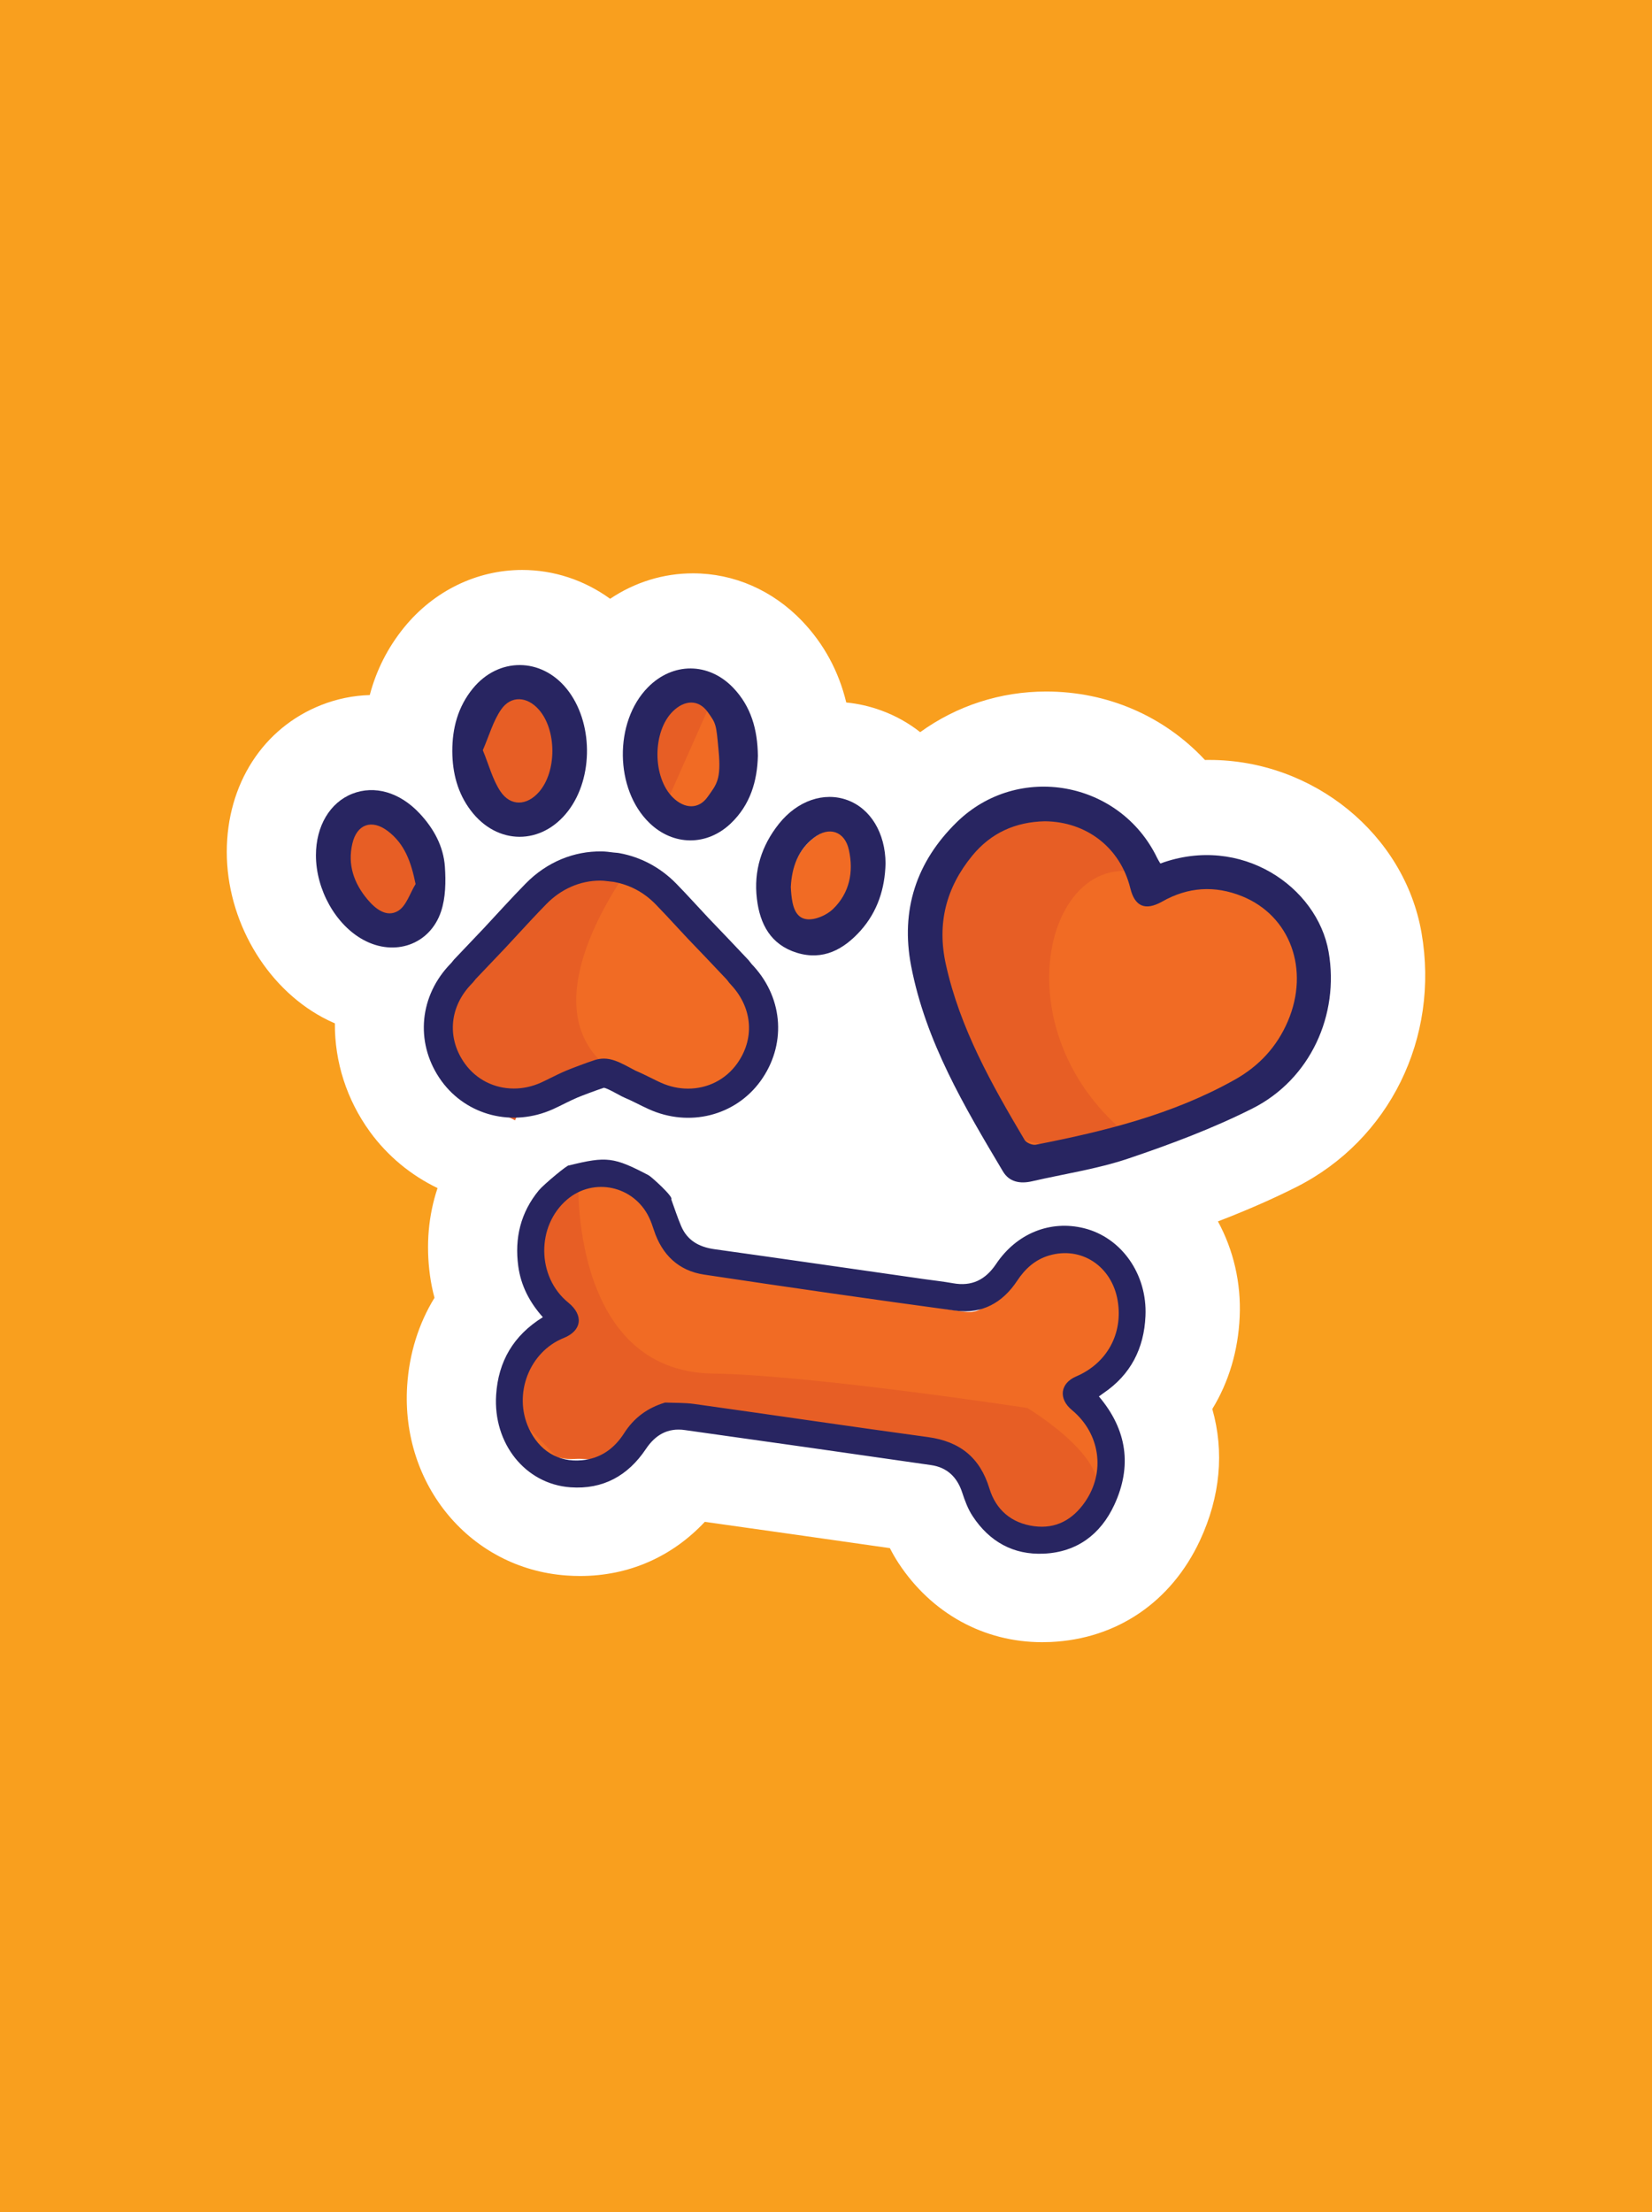 <?xml version="1.0" encoding="UTF-8"?>
<!-- Generator: Adobe Illustrator 28.2.0, SVG Export Plug-In . SVG Version: 6.00 Build 0)  -->
<svg xmlns="http://www.w3.org/2000/svg" xmlns:xlink="http://www.w3.org/1999/xlink" version="1.1" id="Layer_1" x="0px" y="0px" viewBox="0 0 650 870" style="enable-background:new 0 0 650 870;" xml:space="preserve">
<style type="text/css">
	.st0{fill-rule:evenodd;clip-rule:evenodd;fill:#F99F1E;}
	.st1{fill-rule:evenodd;clip-rule:evenodd;fill:#FFFFFF;}
	.st2{fill-rule:evenodd;clip-rule:evenodd;fill:#F16B24;}
	.st3{fill-rule:evenodd;clip-rule:evenodd;fill:#E75E25;}
	.st4{fill-rule:evenodd;clip-rule:evenodd;fill:#282561;}
	.st5{fill:#E75E25;}
	.st6{fill-rule:evenodd;clip-rule:evenodd;fill:#E6E7E8;}
	.st7{fill:#FFFFFF;}
	.st8{fill-rule:evenodd;clip-rule:evenodd;fill:#F6891F;}
	.st9{fill:#282561;}
	.st10{fill:#F99F1E;}
	.st11{fill:none;}
	.st12{fill:#F6891F;}
	.st13{fill:#E6E7E8;}
</style>
<rect class="st0" width="650" height="870"></rect>
<g>
	<g>
		<path class="st1" d="M559.31,366.82c-6.76-38.74-42.65-67.94-83.47-67.94c-0.58,0-1.16,0.01-1.74,0.01    c-16.04-17.22-38.3-26.92-62.48-26.92c-17.99,0-35.19,5.6-49.56,15.98c-4.63-3.64-9.78-6.51-15.37-8.54    c-4.44-1.62-9.04-2.67-13.72-3.13c-2.97-12.3-8.78-23.03-17.38-32.04c-11.57-12.09-26.82-18.75-42.92-18.75    c-11.65,0-22.89,3.49-32.6,10.01c-10.1-7.32-22.12-11.34-34.61-11.34c-17.82,0-34.73,8.22-46.42,22.56    c-6.43,7.9-10.96,16.82-13.55,26.64c-6.53,0.19-12.93,1.5-19.03,3.9c-22.93,9-37.19,31.11-37.23,57.76    c-0.01,26.8,15.16,52.98,37.71,65.13c1.58,0.85,3.19,1.63,4.82,2.33c-0.1,15.11,4.63,30.01,13.79,42.63    c6.98,9.58,16.16,17.13,26.61,22.15c-3.59,10.72-4.63,22.3-2.98,34.34c0.4,2.98,1,5.92,1.78,8.81    c-6.25,10.17-9.93,21.93-10.75,34.54c-2.54,39.16,24.98,71.97,62.64,74.68c1.82,0.13,3.61,0.2,5.37,0.2    c19.07,0,36.14-7.48,49.1-21.3c24.27,3.42,48.55,6.85,72.82,10.34c0.98,1.93,2.11,3.93,3.41,5.91    c12.98,19.75,33.57,31.08,56.48,31.08c1.1,0,2.22-0.02,3.36-0.07c26.07-1.19,47.48-15.76,58.77-39.99    c7.99-17.18,9.61-34.84,4.84-51.65c6.49-10.61,10.18-22.95,10.77-36.25c0.6-13.37-2.46-26.31-8.56-37.53    c9.85-3.79,20.4-8.25,30.82-13.5C546.7,448.36,566.5,408.17,559.31,366.82z M411.13,358.34c6.73,24.24,26.25,32.9,41.22,32.9    c7.55,0,15.11-1.99,22.5-5.93c-0.09,0.25-0.19,0.53-0.32,0.83c-1.07,2.52-2.61,4.16-5.3,5.68c-12.33,6.93-26.35,12.16-45.45,16.85    c-7.19-13.36-12.53-25.6-15.38-38.52C407.32,365.29,407.95,362.49,411.13,358.34z"></path>
	</g>
	<g>
		<path class="st2" d="M409.54,316.79c17.82,0.17,32.09,11.34,36.26,28.38c1.87,7.73,6.29,9.77,13.5,5.7    c11.02-6.23,22.34-6.94,33.93-2.26c20.46,8.25,28.8,31.06,19.45,53c-4.6,10.81-12.2,19.02-22.45,24.79    c-26.34,14.81-55.21,21.91-84.53,27.61c-1.45,0.29-4.05-0.78-4.77-2.02c-13.98-23.55-27.43-47.35-33.43-74.51    c-3.82-17.29,0.11-32.52,11.21-46.07C386.69,321.71,397.08,317.07,409.54,316.79z"></path>
		<path class="st2" d="M174.18,403.36c-1.22-7.25,5.56-11.07,10.49-16.32c11.12-11.87,22.28-23.77,33.97-35.11    c11.92-11.56,30-11.2,41.7,0.71c11.7,11.9,23.06,24.17,34.27,36.56c8.18,9.06,8.53,21.71,1.47,31.09    c-6.89,9.13-20.48,14.37-31.58,9.73c-6.12-2.58-11.1-4.15-17.51-5.17c-6.74-1.09-13.07-4-20.07-3.75    c-1.85,0.08-26.02,13.35-27.24,12.36C182.84,419.59,168.64,422.49,174.18,403.36z"></path>
		<path class="st2" d="M262.39,556.1c-7.27,2.08-13.5,9.23-17.53,15.33c-4.08,6.17-10.74,1.78-18.19,2.36    c-9.62,0.75-17.21-4.13-21.24-13.23c-6.16-13.95,0.7-30.88,14.69-36.26c7.37-2.81,3.62-3.95-2.57-9.14    c-12.6-10.54-7.86-36.29,4.85-46.73c10.83-8.89,27-5.11,32.93,7.73c0.77,1.65,1.34,3.4,1.87,5.13    c3.09,10.03,9.72,16.63,19.99,18.34c33.78,5.63,67.59,11.03,101.44,16.16c10.54,1.59,10.19-5.97,16.16-14.74    c3.31-4.82,16.63-10.28,22.3-11.85c13.1-3.63,24.87,9.63,26.97,23.61c2,13.33-4.74,25.15-17.24,30.26    c-6.52,2.65-7.43,8.86-1.97,13.53c11.26,9.6,13.31,25.2,4.76,37.17c-5.05,7.09-11.94,10.83-20.75,9.51    c-9.09-1.37-18.52-4.2-21.04-12.94c-3.61-12.56-8.44-21.76-21.22-23.7c-31.45-4.8-62.85-9.98-94.28-14.88    C268.48,551.17,266.3,556.33,262.39,556.1z"></path>
		<path class="st2" d="M187.39,292.23c2.87-6.57,4.63-13.08,8.26-18.33c4.48-6.46,11.77-5.94,17,0.02    c8.12,9.22,8.85,33.83,0.76,43.05c-5.45,6.2-16.42,5.84-21.01-1.03C188.87,310.65,190.16,298.91,187.39,292.23z"></path>
		<path class="st2" d="M286.28,299.35c-3.03,6.7-5,13.3-8.75,18.65c-3.97,5.64-10.13,5.2-15.05,0.4    c-9.07-8.81-9.08-28.83-0.04-37.63c4.95-4.85,15.51-10.67,19.54-5.05C285.68,280.86,283.17,292.66,286.28,299.35z"></path>
		<path class="st2" d="M310.5,350.6c0.45-8.74,3.23-16.13,10.06-21.38c6.52-5.01,13.28-2.72,15.06,5.26    c2.13,9.64,0.32,18.76-6.89,25.7c-2.77,2.64-7.66,4.78-11.29,4.39c-5.03-0.56-6.21-5.91-6.71-10.59    C310.59,352.74,310.56,351.5,310.5,350.6z"></path>
		<path class="st2" d="M166.13,350.54c-2.53,4.13-4.15,9.75-7.81,11.98c-5.17,3.15-10.22-0.9-13.77-5.15    c-6.05-7.2-8.95-15.5-6.74-24.93c2.04-8.68,8.68-11.05,15.84-5.63C161.19,332.49,164.1,340.55,166.13,350.54z"></path>
	</g>
	<path class="st3" d="M392.41,441.72c14.28,13.51,35.07,8,53.52,6.44c-59.23-45.59-29.79-131.51,16.36-98.11   c1.45,1.05-2.67-6.64-2.67-6.64c-0.35-0.26-0.71-0.43-1.04-0.8c-22.62-25.41-51.1-37.19-78.54-10.97   c-16.17,15.45-25.37,30.16-18.33,53.21C367.72,404.47,377.08,427.21,392.41,441.72z"></path>
	<path class="st3" d="M227.57,463.57c0,0-3.56,75.85,53.04,76.65c38.47,0.54,123.6,13.53,123.6,13.53s37.04,22.13,25.46,37.4   c-18.71,24.67-46.15,0-46.15,0L370,573.64l-40.78-7.96l-52.32-7.16l-21.23,1.06l-13.78,14.86l-22.77-1.36L204.46,558v-27.46   l13.09-15.39l-7.2-15.08l8.77-28.37L227.57,463.57z"></path>
	<g>
		<path class="st4" d="M456.56,339.61c31.8-11.65,61.74,9.19,66.2,34.75c4.31,24.81-7.22,50.13-29.97,61.6    c-15.66,7.88-32.28,14.1-48.94,19.72c-12.21,4.1-25.16,6-37.78,8.91c-4.62,1.06-8.93,0.36-11.45-3.88    c-15.2-25.51-30.39-51.06-36.12-80.77c-4.25-22.03,2.08-41.06,17.94-56.57c24.12-23.61,64.23-16.27,78.85,14.04    C455.6,338.08,456.02,338.69,456.56,339.61z M411.11,323c-11.54,0.25-21.18,4.54-28.57,13.54c-10.3,12.56-13.93,26.68-10.39,42.71    c5.56,25.18,18.03,47.24,30.98,69.06c0.67,1.16,3.08,2.14,4.43,1.89c27.17-5.31,53.93-11.89,78.35-25.61    c9.51-5.35,16.55-12.95,20.82-22.97c8.67-20.34,0.93-41.48-18.03-49.14c-10.75-4.33-21.24-3.67-31.45,2.11    c-6.69,3.76-10.78,1.88-12.52-5.28C440.84,333.5,427.62,323.15,411.11,323z"></path>
	</g>
	<path class="st3" d="M182.39,291c0.92,0.51,1.71,1.23,2.18,2.28c4.38,9.77,18.88,48.45,33,20.33c6.78-13.5,8.67-24.99,3.43-38.69   c-0.22-0.59-0.32-1.16-0.34-1.71c-3.76-1.69-7.02-3.97-9.77-6.69c-6.02,5.46-14.23,8.98-24.73,8.98c-0.87,0-1.69-0.08-2.53-0.12   C184.2,280.74,183.74,286.03,182.39,291z"></path>
	<path class="st3" d="M247.41,287.09c2.57,0.53,4.66,2.41,4.3,5.86c-0.81,7.66-0.22,14.87,0.89,22.39c0.76,1.29,1.49,2.61,2.37,3.8   c1.29,1.73,2.44,3.39,3.5,5.07l22.14-49.89c-1.11,0.08-2.23,0.17-3.41,0.17c-5.46,0-10.31-0.96-14.55-2.64   C255.14,274.79,250.33,279.63,247.41,287.09z"></path>
	<path class="st3" d="M248.44,339.99c-1.1,0.39-2.33,0.55-3.79,0.07c-1.55-0.51-3.18-0.95-4.81-1.38c-0.75,1.08-1.84,1.97-3.44,2.4   c-12.55,3.35-25.54,6.75-35.13,16.14c-10.35,10.14-19.66,21.32-29.03,32.36c0.44,1.14,0.83,2.31,1.16,3.5   c1.75,6.35,1.68,13.04,0.09,19.38c1.99,1.11,3.53,3.11,3.33,5.45c-0.15,1.77-0.39,3.82-0.27,5.8c2.8,0.07,5.47,1.54,7.51,3.36   c1.78,1.59,2.25,3.44,1.91,5.16l16.68,8.38c5.19-12.12,16.37-21.44,33.56-21.44c0.76,0,1.49,0.07,2.23,0.11   C212.66,397.6,235.65,358.05,248.44,339.99z"></path>
	<path class="st3" d="M144.86,361.31c11.19,7.77,25.77-6.05,24.67-17.07c-0.63-5.13-2.23-9.9-4.77-14.31   c-2.19-4.39-4.03-8.72-5.64-13.28c-0.91,0.35-1.8,0.73-2.77,1c-6.39,1.76-13.22,1.58-19.68-0.11c-0.7,2.14-1.49,4.27-2.51,6.33   c-2.2,4.45-4.65,9.12-6.69,13.49c7.36,5.54,12.66,13.64,14.58,22.87C142.94,360.32,143.89,360.64,144.86,361.31z"></path>
	<g>
		<path class="st4" d="M177.96,295.5c-0.02-9.11,2.21-17.51,8.06-24.69c10.11-12.39,26.95-12.32,36.99,0.14    c10.38,12.89,10.63,34.79,0.55,47.97c-10.44,13.64-27.95,13.58-38.34-0.17C180.03,311.89,178.02,303.98,177.96,295.5z     M189.97,295.05c2.41,5.82,3.84,11.56,6.91,16.17c4.01,6.01,10.44,5.69,15.18,0.27c7.06-8.03,7.03-24.39-0.06-32.42    c-4.58-5.2-10.93-5.66-14.84-0.01C194.01,283.63,192.47,289.31,189.97,295.05z"></path>
	</g>
	<g>
		<path class="st4" d="M298.2,297.24c-0.24,9.93-2.98,19.31-10.69,26.63c-9.41,8.95-22.6,8.83-31.94-0.17    c-13.74-13.2-14.06-39.79-0.63-53.39c9.78-9.93,23.9-9.9,33.57,0.21C295.52,277.86,298.07,286.92,298.2,297.24z M282.75,295.34    c-0.96-10.67-0.96-10.67-4.3-15.32c-3.66-5.09-9.15-4.7-13.64-0.32c-8.17,7.95-8.17,26.06,0.02,34.03    c4.47,4.35,10.03,4.75,13.63-0.36C281.86,308.55,283.83,306.75,282.75,295.34z"></path>
	</g>
	<g>
		<path class="st4" d="M348.43,339.55c-0.24,9.93-3.15,18.95-9.78,26.41c-6.66,7.45-14.76,11.9-25.05,8.78    c-10.29-3.15-14.61-11.21-15.79-21.25c-1.32-11.01,1.8-20.86,8.65-29.47c7.32-9.19,17.8-12.68,26.9-9.37    C342.53,317.98,348.35,327.61,348.43,339.55z M311.15,348.85c0.05,0.81,0.09,1.93,0.22,3.05c0.45,4.27,1.52,9.13,6.1,9.63    c3.29,0.37,7.75-1.58,10.26-3.98c6.54-6.31,8.21-14.6,6.26-23.35c-1.61-7.26-7.76-9.33-13.68-4.77    C314.08,334.19,311.56,340.89,311.15,348.85z"></path>
	</g>
	<g>
		<path class="st4" d="M124.31,336.35c0.01-11.46,5.49-20.71,14.32-24.18c8.75-3.43,18.62-0.62,26.44,7.71    c5.56,5.92,9.42,12.92,9.98,21c0.39,5.85,0.31,12.17-1.53,17.65c-4.41,13.04-18.26,17.74-30.45,11.16    C132.12,363.81,124.3,349.92,124.31,336.35z M163.52,347.69c-1.78-8.79-4.35-15.86-10.96-20.86c-6.29-4.76-12.15-2.69-13.92,4.95    c-1.94,8.29,0.6,15.58,5.92,21.92c3.12,3.74,7.55,7.29,12.1,4.53C159.88,356.26,161.29,351.31,163.52,347.69z"></path>
	</g>
	<g>
		<path class="st4" d="M296.6,380.08c-0.27-0.29-0.55-0.57-0.81-0.87c-0.52-0.61-0.95-1.27-1.51-1.86    c-5.13-5.45-10.31-10.89-15.5-16.28c-4.23-4.49-8.34-9.09-12.66-13.51c-6.46-6.61-14.28-10.55-22.38-12.02    c-0.78-0.16-1.58-0.16-2.36-0.26c-1.55-0.19-3.11-0.42-4.67-0.42c-10.7-0.16-21.45,4.02-29.9,12.66    c-5.6,5.71-10.95,11.64-16.4,17.49c-3.94,4.12-7.86,8.24-11.77,12.38c-0.37,0.4-0.63,0.82-0.98,1.22    c-0.44,0.49-0.91,0.94-1.34,1.42c-11.81,13.04-12.69,31.22-2.59,45.14c9.95,13.64,28,18.2,43.88,11.05    c3.25-1.47,6.38-3.21,9.67-4.6c1.45-0.61,7.33-2.85,10.36-3.82c1.83,0.38,6.29,3.15,8.03,3.87c3.29,1.38,6.42,3.13,9.67,4.59    c15.88,7.16,33.93,2.6,43.87-11.05C309.3,411.29,308.41,393.12,296.6,380.08z M289.9,418.47c-4.47,6.15-11.47,9.68-19.18,9.68    c-3.65,0-7.24-0.79-10.7-2.34c-1.29-0.58-2.56-1.22-3.83-1.85c-2.01-0.99-4.03-1.99-6.1-2.86c-0.41-0.19-1.08-0.57-1.79-0.95    c-3.37-1.81-5.77-3.03-8.36-3.57c-0.77-0.16-1.55-0.24-2.33-0.24c-1.17,0-2.34,0.18-3.47,0.53c-3.3,1.04-9.72,3.51-11.31,4.18    c-2.09,0.88-4.11,1.87-6.13,2.87c-1.26,0.63-2.54,1.26-3.82,1.85c-3.46,1.55-7.06,2.34-10.7,2.34c-7.71,0-14.71-3.53-19.2-9.7    c-7.02-9.65-6.3-21.69,1.82-30.66l1.35-1.44c0.21-0.25,0.85-1.03,1.04-1.29c3.66-3.85,7.56-7.97,11.49-12.07l4.74-5.12    c3.81-4.13,7.63-8.26,11.56-12.28c5.82-5.95,13.32-9.21,21.12-9.21c1.42,0.01,2.21,0.14,3.01,0.23c0,0,1.77,0.21,2.31,0.26    c6.36,1.12,11.97,4.14,16.49,8.77c2.67,2.73,5.27,5.54,7.86,8.34l4.65,5c5.26,5.47,10.4,10.87,15.51,16.29l1.06,1.37    c0.16,0.19,0.76,0.83,0.91,1.01C296.22,396.75,296.94,408.8,289.9,418.47z"></path>
	</g>
	<g>
		<path class="st4" d="M426.53,483.05c-13.24-3.28-26.48,1.96-34.6,14.06c-4.18,6.22-9.55,8.93-17,7.57    c-3.77-0.68-7.58-1.08-11.4-1.63c-27.46-3.93-54.93-7.91-82.42-11.75c-6.02-0.85-10.68-3.38-13.12-9.13    c-1.44-3.38-2.56-6.89-3.89-10.52c1.07-0.86-7.88-8.9-8.86-9.41c-13.68-7.17-16.5-7.58-31.43-3.87c-0.22-0.56-9.88,7.46-11.8,9.78    c-7.14,8.67-9.61,18.75-8.09,29.86c1.04,7.65,4.46,14.19,9.67,20.03c-11.62,7.2-17.53,17.43-18.38,30.55    c-1.24,19.15,11.5,35.07,29.22,36.35c12.83,0.93,22.66-4.56,29.69-15.04c3.75-5.61,8.63-8.42,15.34-7.47    c32.31,4.54,64.6,9.1,96.9,13.78c6.27,0.91,10.24,4.7,12.23,10.79c1.05,3.21,2.26,6.49,4.1,9.27c6.58,10.01,16,15.33,28.03,14.77    c13.03-0.6,22.32-7.6,27.7-19.15c7.07-15.22,5.05-29.59-6.04-42.68c0.68-0.5,1.24-0.92,1.8-1.31    c10.72-7.26,15.96-17.58,16.52-30.31C451.46,501.13,441.25,486.7,426.53,483.05z M423.45,541.33c-6.32,2.69-7.1,8.75-1.72,13.2    c11.11,9.19,13.35,24.34,5.2,36.14c-4.82,6.99-11.46,10.73-20.06,9.57c-8.88-1.19-15.01-6.39-17.59-14.87    c-3.71-12.17-11.66-18.46-24.13-20.17c-30.71-4.19-61.37-8.75-92.06-13.04c-3.75-0.52-7.6-0.39-11.4-0.55    c-7.05,2.13-12.32,6.09-16.15,12.1c-3.89,6.08-9.32,9.92-16.57,10.59c-9.36,0.88-16.83-3.76-20.9-12.56    c-6.22-13.49,0.2-30.09,13.75-35.53c7.13-2.86,7.91-8.95,1.78-13.91c-12.43-10.07-12.65-30.19-0.43-40.56    c10.41-8.83,26.22-5.4,32.2,7.04c0.77,1.59,1.35,3.28,1.9,4.96c3.16,9.72,9.71,16.04,19.76,17.55c32.98,4.97,66,9.71,99.05,14.19    c10.28,1.39,18.44-3.13,24.13-11.76c3.14-4.75,7.09-8.33,12.58-9.95c12.71-3.74,24.71,4.23,26.98,17.8    C441.93,524.54,435.55,536.17,423.45,541.33z"></path>
	</g>
</g>
</svg>

